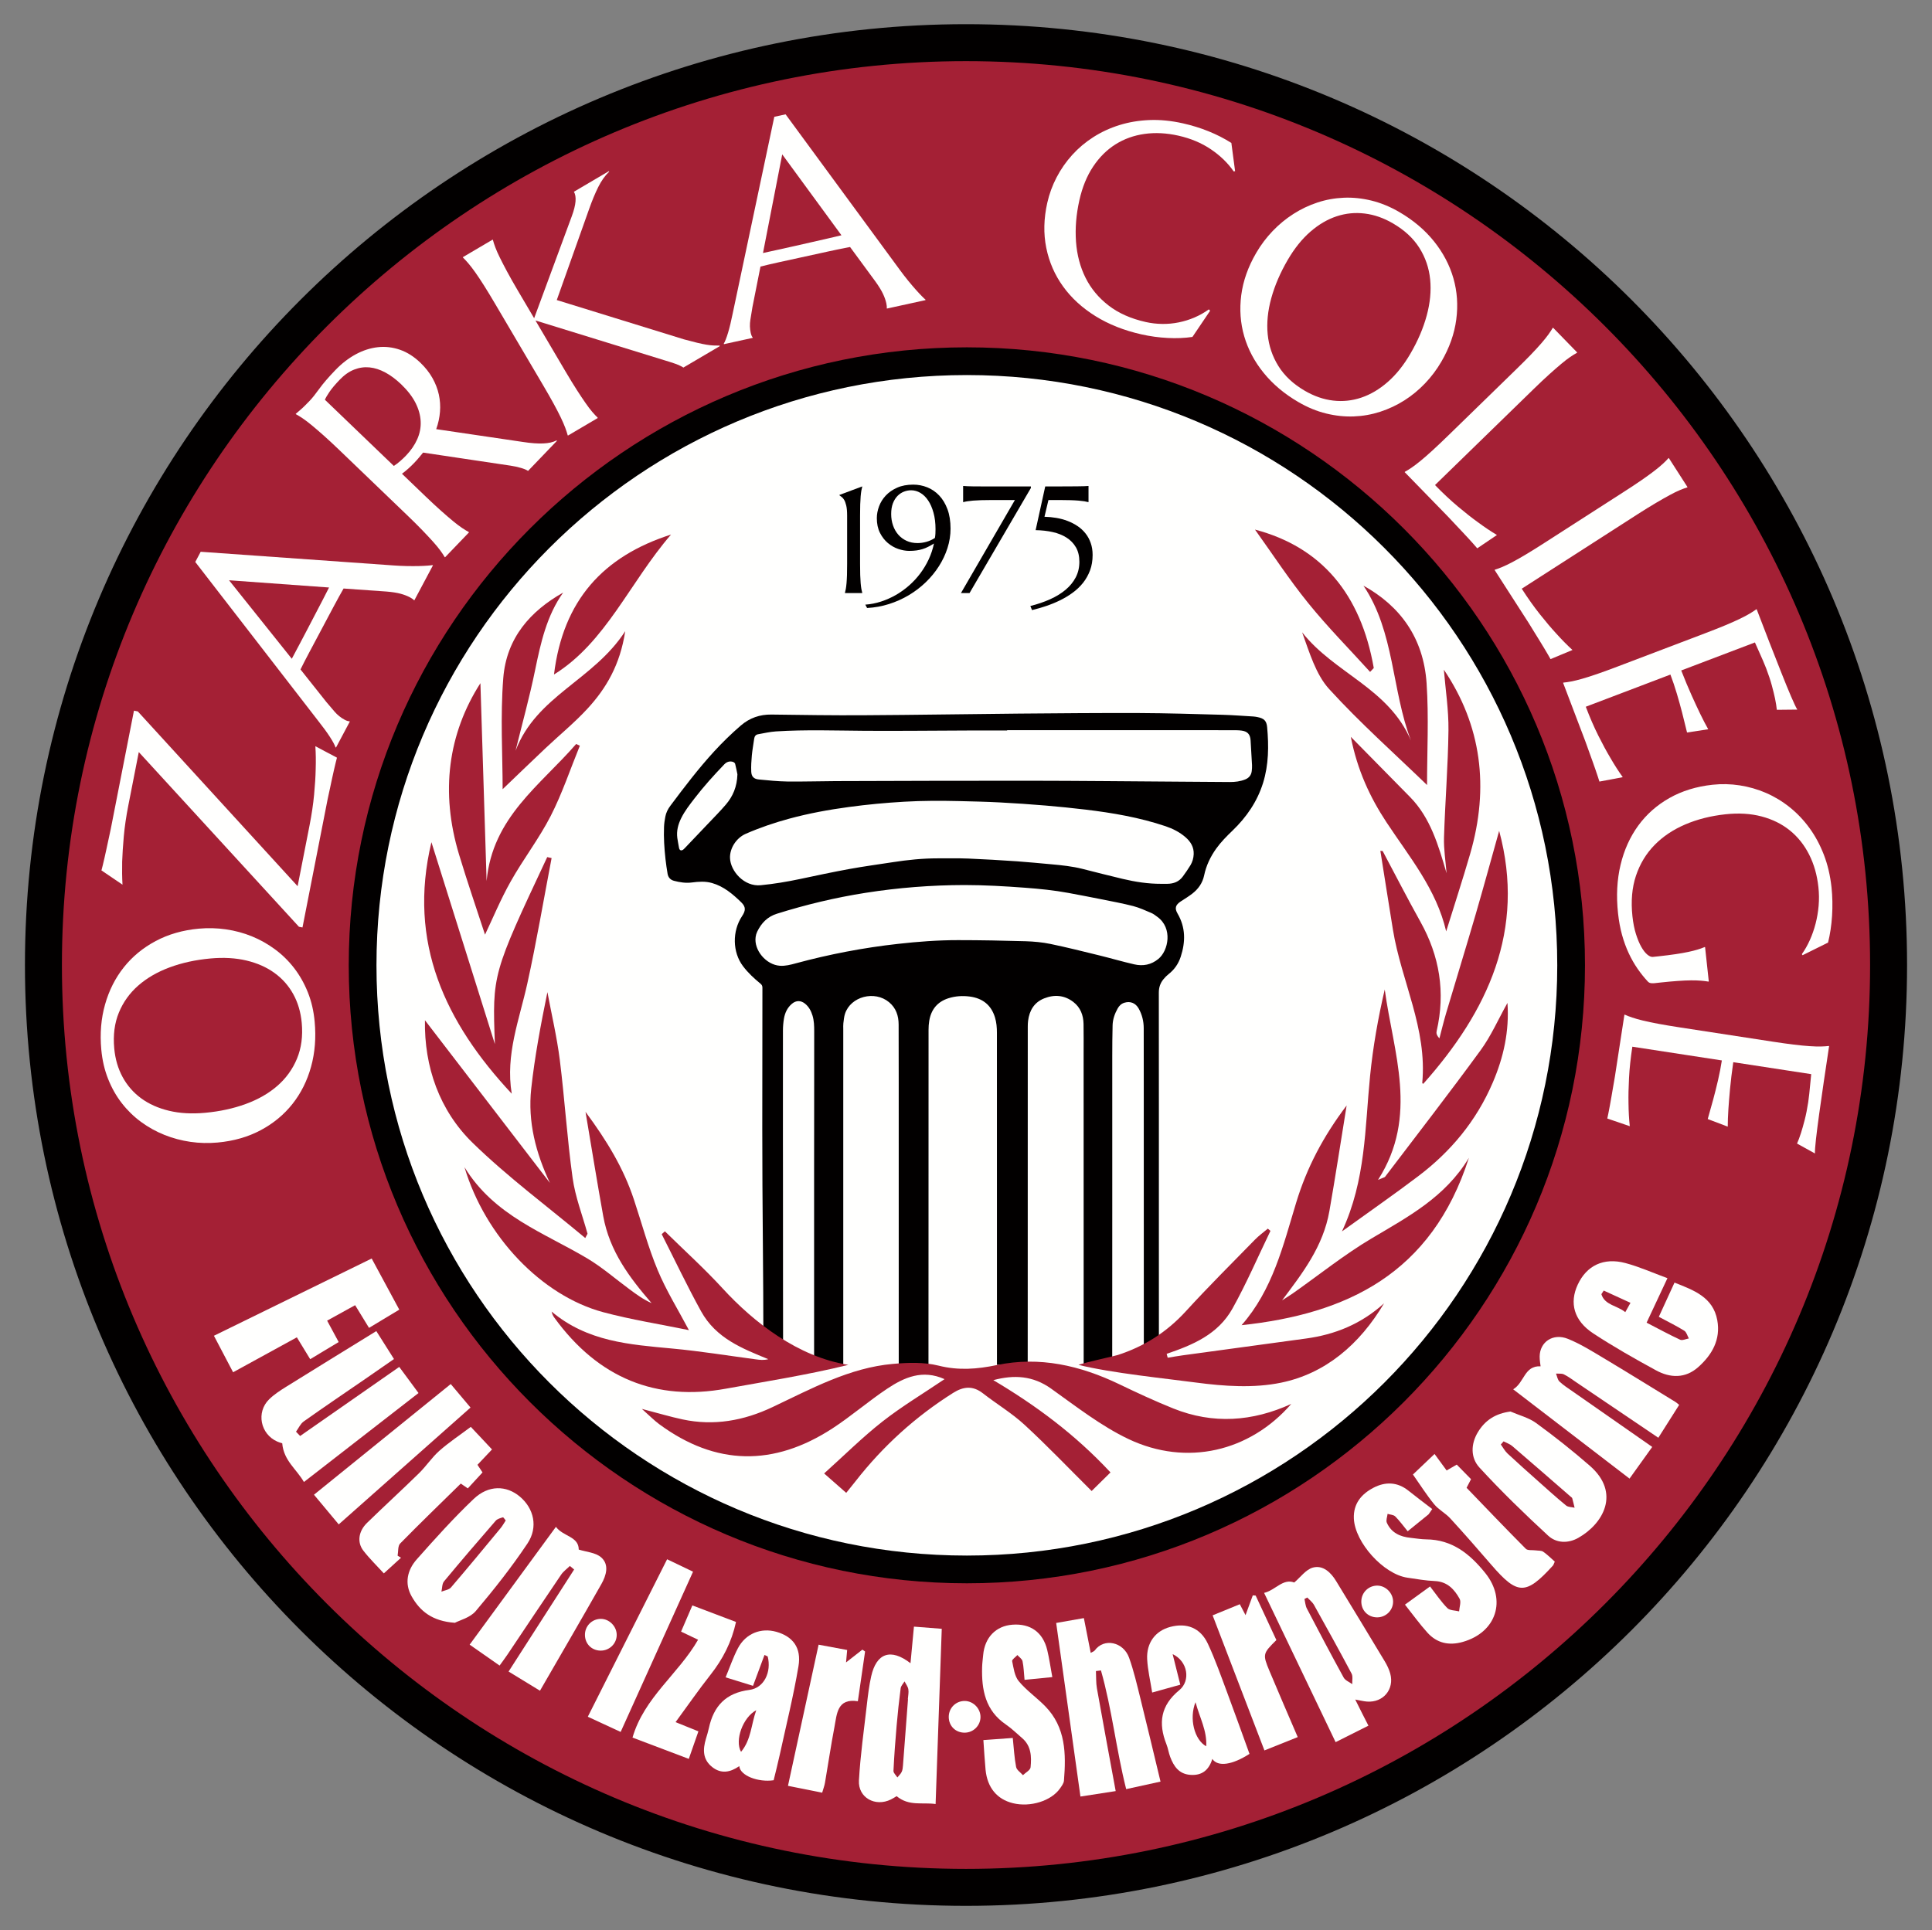 <?xml version="1.0" encoding="UTF-8"?>
<!DOCTYPE svg PUBLIC "-//W3C//DTD SVG 1.1//EN" "http://www.w3.org/Graphics/SVG/1.1/DTD/svg11.dtd">
<svg version="1.1" xmlns="http://www.w3.org/2000/svg" xmlns:xlink="http://www.w3.org/1999/xlink" x="0" y="0" width="209.031" height="208.868" viewBox="0, 0, 209.031, 208.868">
  <rect x="0" y="0" width="209.031" height="208.868" fill="#808080" stroke="none"/>
  <g id="Layer_1">
    <g>
      <path d="M104.516,204.251 C49.477,204.251 4.699,159.473 4.699,104.434 C4.699,49.395 49.477,4.617 104.516,4.617 C159.555,4.617 204.333,49.395 204.333,104.434 C204.333,159.473 159.555,204.251 104.516,204.251" fill="#A42035"/>
      <path d="M104.516,2.617 C48.284,2.617 2.699,48.202 2.699,104.433 C2.699,160.666 48.284,206.251 104.516,206.251 C160.748,206.251 206.333,160.666 206.333,104.433 C206.333,48.202 160.748,2.617 104.516,2.617 M104.516,6.617 C158.453,6.617 202.333,50.497 202.333,104.433 C202.333,158.37 158.453,202.251 104.516,202.251 C50.579,202.251 6.699,158.37 6.699,104.433 C6.699,50.497 50.579,6.617 104.516,6.617" fill="#020000"/>
      <path d="M32.646,110.694 C32.541,109.543 32.236,108.508 31.733,107.592 C31.229,106.676 30.552,105.91 29.7,105.293 C28.848,104.675 27.837,104.227 26.667,103.948 C25.495,103.669 24.188,103.595 22.747,103.727 C21.149,103.875 19.685,104.195 18.355,104.689 C17.025,105.182 15.893,105.839 14.958,106.657 C14.024,107.475 13.325,108.452 12.859,109.588 C12.393,110.723 12.227,112.012 12.36,113.455 C12.465,114.606 12.767,115.64 13.264,116.556 C13.762,117.473 14.432,118.241 15.273,118.859 C16.115,119.477 17.118,119.926 18.285,120.206 C19.45,120.486 20.754,120.559 22.196,120.426 C23.783,120.281 25.247,119.963 26.587,119.473 C27.928,118.984 29.069,118.33 30.008,117.511 C30.948,116.692 31.656,115.712 32.131,114.57 C32.606,113.427 32.778,112.135 32.646,110.694 M10.959,113.584 C10.799,111.851 10.935,110.225 11.366,108.705 C11.795,107.185 12.473,105.844 13.396,104.682 C14.319,103.52 15.469,102.572 16.845,101.839 C18.222,101.105 19.776,100.659 21.508,100.499 C22.494,100.409 23.473,100.434 24.449,100.574 C25.424,100.715 26.358,100.966 27.25,101.329 C28.139,101.692 28.976,102.161 29.755,102.738 C30.536,103.315 31.226,103.991 31.825,104.767 C32.424,105.544 32.918,106.417 33.306,107.385 C33.694,108.354 33.94,109.414 34.045,110.565 C34.205,112.298 34.076,113.923 33.655,115.442 C33.236,116.961 32.565,118.301 31.647,119.463 C30.729,120.625 29.584,121.572 28.213,122.305 C26.842,123.038 25.286,123.484 23.543,123.644 C22.557,123.735 21.577,123.711 20.602,123.57 C19.626,123.429 18.688,123.178 17.788,122.817 C16.885,122.456 16.045,121.989 15.265,121.417 C14.485,120.845 13.793,120.172 13.188,119.396 C12.583,118.62 12.086,117.745 11.7,116.771 C11.311,115.798 11.065,114.735 10.959,113.584" fill="#FFFFFE"/>
      <path d="M32.201,95.904 L33.488,89.342 C33.722,88.145 33.888,87.029 33.985,85.992 C34.083,84.955 34.139,84.045 34.155,83.262 C34.184,82.355 34.173,81.52 34.12,80.756 L36.457,81.994 C36.423,82.115 36.376,82.297 36.318,82.54 C36.26,82.783 36.196,83.055 36.127,83.354 C36.057,83.654 35.987,83.969 35.917,84.3 C35.847,84.632 35.78,84.945 35.718,85.24 C35.653,85.536 35.597,85.798 35.547,86.027 C35.497,86.256 35.462,86.422 35.441,86.524 L32.727,100.37 L32.344,100.295 L15.016,81.389 L13.886,87.154 C13.649,88.36 13.485,89.483 13.393,90.52 C13.302,91.559 13.243,92.468 13.217,93.248 C13.198,94.158 13.21,94.988 13.254,95.739 L10.977,94.195 C11.012,94.074 11.058,93.889 11.118,93.641 C11.177,93.393 11.241,93.118 11.311,92.819 C11.38,92.52 11.45,92.207 11.518,91.881 C11.588,91.554 11.654,91.244 11.718,90.948 C11.78,90.653 11.837,90.39 11.888,90.161 C11.938,89.932 11.972,89.767 11.993,89.665 L14.494,76.907 L14.908,76.989 z" fill="#FFFFFE"/>
      <path d="M32.363,69.802 C32.647,69.269 32.936,68.72 33.229,68.157 C33.523,67.594 33.811,67.042 34.092,66.501 C34.374,65.961 34.645,65.441 34.905,64.942 C35.164,64.443 35.397,63.989 35.602,63.579 L24.781,62.796 L31.571,71.292 z M44.829,64.966 L44.774,64.936 C44.738,64.893 44.676,64.843 44.59,64.785 C44.503,64.727 44.423,64.678 44.348,64.639 C44.063,64.488 43.727,64.359 43.341,64.254 C42.955,64.148 42.446,64.069 41.813,64.016 L37.173,63.689 C36.881,64.194 36.507,64.874 36.051,65.729 C35.596,66.585 35.105,67.509 34.577,68.502 C34.19,69.229 33.817,69.93 33.458,70.606 C33.098,71.281 32.783,71.896 32.512,72.448 L35.311,75.972 C35.577,76.291 35.872,76.636 36.193,77.008 C36.514,77.38 36.882,77.675 37.296,77.895 C37.416,77.959 37.519,78.003 37.607,78.026 C37.696,78.049 37.759,78.059 37.796,78.055 L37.85,78.084 L36.353,80.898 L36.298,80.869 C36.212,80.611 36.011,80.239 35.698,79.753 C35.384,79.267 34.969,78.699 34.454,78.047 L21.127,60.816 L21.714,59.712 L42.555,61.19 C43.044,61.225 43.524,61.248 43.997,61.258 C44.469,61.267 44.897,61.267 45.28,61.259 C45.662,61.249 45.989,61.235 46.259,61.213 C46.53,61.192 46.706,61.174 46.785,61.156 L46.841,61.186 z" fill="#FFFFFE"/>
      <path d="M42.612,50.425 C42.852,50.265 43.082,50.09 43.303,49.897 C43.524,49.705 43.727,49.511 43.915,49.316 C44.457,48.752 44.866,48.157 45.145,47.529 C45.423,46.901 45.547,46.257 45.514,45.598 C45.483,44.94 45.297,44.273 44.956,43.598 C44.614,42.924 44.097,42.255 43.407,41.591 C42.842,41.05 42.27,40.623 41.69,40.31 C41.109,39.998 40.538,39.814 39.977,39.759 C39.416,39.704 38.863,39.783 38.319,39.997 C37.774,40.21 37.257,40.572 36.766,41.083 C36.268,41.602 35.897,42.04 35.654,42.399 C35.411,42.757 35.243,43.044 35.152,43.259 z M46.026,53.705 C46.665,54.318 47.231,54.844 47.726,55.284 C48.221,55.723 48.655,56.096 49.025,56.402 C49.396,56.707 49.717,56.951 49.991,57.133 C50.262,57.316 50.5,57.46 50.701,57.567 L50.746,57.61 L48.148,60.315 L48.103,60.271 C47.989,60.075 47.835,59.844 47.641,59.579 C47.448,59.314 47.192,59.002 46.872,58.644 C46.551,58.286 46.163,57.87 45.708,57.397 C45.253,56.923 44.702,56.376 44.055,55.756 L36.72,48.709 C36.082,48.096 35.514,47.57 35.02,47.13 C34.524,46.691 34.091,46.318 33.721,46.012 C33.35,45.707 33.026,45.461 32.751,45.275 C32.473,45.089 32.235,44.943 32.034,44.836 L31.989,44.793 L32.489,44.363 C32.641,44.235 32.803,44.084 32.977,43.911 C33.15,43.738 33.327,43.558 33.508,43.37 C33.789,43.077 34.133,42.647 34.542,42.078 C34.951,41.51 35.526,40.839 36.27,40.066 C36.963,39.344 37.701,38.772 38.484,38.347 C39.268,37.922 40.063,37.665 40.872,37.575 C41.68,37.485 42.478,37.576 43.264,37.847 C44.051,38.119 44.79,38.587 45.481,39.25 C46.022,39.77 46.457,40.321 46.785,40.904 C47.114,41.487 47.344,42.084 47.479,42.696 C47.612,43.309 47.655,43.931 47.604,44.562 C47.554,45.193 47.419,45.82 47.195,46.443 L56.55,47.824 C57.015,47.896 57.43,47.945 57.796,47.97 C58.161,47.996 58.491,48.002 58.786,47.989 C59.079,47.976 59.342,47.943 59.573,47.89 C59.804,47.838 60.018,47.762 60.216,47.662 L60.26,47.705 L57.132,50.962 C56.967,50.847 56.708,50.738 56.352,50.635 C55.997,50.531 55.623,50.451 55.231,50.392 L45.776,48.98 C45.626,49.168 45.472,49.353 45.317,49.536 C45.163,49.72 44.999,49.902 44.826,50.082 C44.624,50.293 44.413,50.498 44.192,50.697 C43.971,50.897 43.737,51.088 43.491,51.269 z" fill="#FFFFFE"/>
      <path d="M61.415,47.085 C61.357,46.865 61.271,46.601 61.157,46.293 C61.042,45.987 60.882,45.616 60.674,45.182 C60.466,44.748 60.204,44.241 59.886,43.66 C59.568,43.08 59.185,42.408 58.735,41.645 L53.571,32.881 C53.122,32.118 52.721,31.458 52.367,30.898 C52.013,30.338 51.696,29.861 51.414,29.464 C51.132,29.068 50.885,28.746 50.671,28.497 C50.458,28.248 50.269,28.044 50.104,27.888 L50.072,27.834 L53.304,25.93 L53.335,25.984 C53.392,26.205 53.478,26.468 53.593,26.775 C53.707,27.083 53.872,27.454 54.087,27.89 C54.301,28.326 54.564,28.835 54.878,29.418 C55.191,30.002 55.573,30.675 56.022,31.438 L57.791,34.439 L61.87,23.386 C62.326,22.15 62.401,21.272 62.095,20.751 L65.877,18.523 L65.909,18.576 C65.453,19.014 65.059,19.57 64.725,20.244 C64.39,20.919 64.069,21.691 63.76,22.563 L60.239,32.471 L74.009,36.727 C74.571,36.879 75.045,37.002 75.432,37.095 C75.819,37.187 76.153,37.256 76.434,37.302 C76.715,37.348 76.964,37.377 77.183,37.387 C77.399,37.398 77.623,37.402 77.852,37.4 L77.884,37.455 L73.938,39.778 C73.855,39.719 73.734,39.651 73.575,39.576 C73.415,39.501 73.24,39.428 73.049,39.36 C72.856,39.292 72.653,39.224 72.439,39.157 C72.225,39.09 72.022,39.028 71.831,38.971 L57.934,34.682 L61.186,40.202 C61.635,40.964 62.038,41.624 62.397,42.181 C62.755,42.738 63.071,43.213 63.347,43.607 C63.62,44.002 63.864,44.324 64.078,44.573 C64.291,44.822 64.48,45.024 64.645,45.181 L64.677,45.235 L61.446,47.139 z" fill="#FFFFFE"/>
      <path d="M84.199,27.021 C84.789,26.892 85.394,26.757 86.014,26.617 C86.634,26.476 87.241,26.338 87.835,26.203 C88.428,26.068 89.001,25.938 89.549,25.812 C90.096,25.687 90.595,25.57 91.04,25.462 L84.632,16.707 L82.551,27.381 z M95.956,33.393 L95.942,33.332 C95.951,33.276 95.95,33.197 95.938,33.093 C95.926,32.989 95.911,32.896 95.893,32.814 C95.824,32.499 95.704,32.16 95.534,31.797 C95.364,31.435 95.095,30.995 94.726,30.479 L91.972,26.73 C91.397,26.834 90.637,26.99 89.691,27.196 C88.745,27.403 87.721,27.627 86.623,27.867 C85.819,28.042 85.043,28.212 84.296,28.375 C83.548,28.539 82.875,28.697 82.279,28.848 L81.404,33.262 C81.334,33.672 81.261,34.12 81.186,34.605 C81.11,35.091 81.124,35.562 81.223,36.02 C81.253,36.152 81.286,36.26 81.325,36.342 C81.365,36.424 81.397,36.478 81.425,36.504 L81.438,36.565 L78.325,37.246 L78.311,37.185 C78.452,36.951 78.606,36.558 78.772,36.004 C78.94,35.45 79.104,34.767 79.268,33.953 L83.775,12.64 L84.997,12.373 L97.361,29.215 C97.65,29.61 97.944,29.991 98.243,30.358 C98.542,30.724 98.818,31.05 99.073,31.336 C99.327,31.622 99.55,31.861 99.741,32.054 C99.932,32.247 100.059,32.368 100.124,32.417 L100.137,32.479 z" fill="#FFFFFE"/>
      <path d="M133.63,18.522 L133.48,18.552 C132.851,17.643 132.028,16.844 131.013,16.158 C129.999,15.471 128.825,14.979 127.493,14.68 C126.212,14.393 124.993,14.33 123.837,14.492 C122.679,14.654 121.632,15.03 120.692,15.621 C119.755,16.211 118.948,17.012 118.273,18.024 C117.597,19.037 117.101,20.249 116.784,21.662 C116.435,23.217 116.314,24.713 116.417,26.151 C116.523,27.589 116.866,28.892 117.448,30.057 C118.028,31.223 118.859,32.223 119.937,33.058 C121.015,33.892 122.357,34.489 123.964,34.849 C124.542,34.979 125.136,35.048 125.743,35.056 C126.349,35.064 126.946,35.008 127.532,34.889 C128.12,34.77 128.689,34.593 129.237,34.358 C129.786,34.124 130.304,33.832 130.788,33.481 L130.931,33.626 L129.015,36.462 C128.185,36.586 127.294,36.624 126.339,36.575 C125.384,36.526 124.439,36.397 123.503,36.187 C121.622,35.766 119.964,35.107 118.525,34.214 C117.087,33.32 115.917,32.25 115.019,31.001 C114.118,29.754 113.513,28.361 113.2,26.823 C112.89,25.285 112.925,23.663 113.308,21.955 C113.525,20.989 113.862,20.067 114.321,19.188 C114.778,18.309 115.343,17.501 116.009,16.764 C116.677,16.028 117.439,15.385 118.3,14.835 C119.159,14.287 120.097,13.854 121.112,13.537 C122.128,13.22 123.21,13.039 124.357,12.992 C125.505,12.945 126.708,13.063 127.97,13.345 C129.931,13.785 131.683,14.493 133.226,15.469 z" fill="#FFFFFE"/>
      <path d="M141.175,42.291 C142.175,42.874 143.193,43.226 144.232,43.349 C145.269,43.472 146.286,43.366 147.282,43.031 C148.28,42.696 149.234,42.133 150.14,41.341 C151.048,40.55 151.866,39.529 152.595,38.278 C153.404,36.893 153.993,35.515 154.363,34.145 C154.734,32.776 154.857,31.473 154.734,30.237 C154.611,29.002 154.222,27.865 153.568,26.826 C152.913,25.787 151.96,24.903 150.708,24.174 C149.71,23.591 148.693,23.236 147.657,23.109 C146.622,22.982 145.609,23.081 144.618,23.407 C143.626,23.733 142.677,24.29 141.773,25.076 C140.866,25.863 140.05,26.882 139.321,28.133 C138.519,29.509 137.927,30.886 137.546,32.262 C137.165,33.638 137.036,34.946 137.157,36.186 C137.279,37.426 137.665,38.571 138.32,39.622 C138.974,40.672 139.925,41.562 141.175,42.291 M151.417,22.959 C152.919,23.835 154.165,24.89 155.154,26.123 C156.14,27.355 156.839,28.686 157.249,30.112 C157.659,31.539 157.763,33.025 157.56,34.572 C157.359,36.118 156.82,37.642 155.943,39.145 C155.445,40 154.855,40.784 154.175,41.496 C153.493,42.208 152.747,42.822 151.935,43.337 C151.12,43.852 150.253,44.259 149.331,44.56 C148.407,44.859 147.456,45.028 146.476,45.065 C145.495,45.103 144.499,44.998 143.486,44.75 C142.472,44.503 141.466,44.088 140.468,43.506 C138.964,42.63 137.718,41.58 136.724,40.356 C135.732,39.132 135.029,37.809 134.616,36.387 C134.204,34.964 134.097,33.482 134.296,31.94 C134.497,30.399 135.036,28.872 135.919,27.36 C136.417,26.506 137.007,25.722 137.687,25.01 C138.368,24.297 139.116,23.679 139.935,23.155 C140.753,22.631 141.62,22.218 142.54,21.915 C143.458,21.612 144.407,21.44 145.392,21.398 C146.374,21.356 147.374,21.46 148.392,21.71 C149.409,21.96 150.419,22.376 151.417,22.959" fill="#FFFFFE"/>
      <path d="M155.259,52.493 C156.116,53.375 156.941,54.147 157.736,54.814 C158.529,55.48 159.243,56.042 159.878,56.5 C160.609,57.04 161.302,57.507 161.96,57.898 L159.829,59.339 C159.749,59.243 159.626,59.1 159.46,58.914 C159.292,58.727 159.107,58.521 158.9,58.293 C158.693,58.066 158.472,57.829 158.239,57.583 C158.007,57.336 157.788,57.104 157.581,56.883 C157.374,56.663 157.191,56.468 157.03,56.296 C156.87,56.125 156.755,56.001 156.683,55.927 L151.974,51.09 L152.019,51.046 C152.218,50.939 152.454,50.793 152.726,50.608 C152.997,50.424 153.32,50.181 153.691,49.875 C154.064,49.571 154.493,49.196 154.982,48.75 C155.472,48.303 156.032,47.771 156.667,47.153 L163.954,40.057 C164.589,39.44 165.136,38.893 165.597,38.417 C166.056,37.94 166.445,37.518 166.763,37.15 C167.079,36.783 167.335,36.466 167.527,36.199 C167.718,35.933 167.87,35.701 167.984,35.504 L168.029,35.46 L170.644,38.147 L170.599,38.191 C170.398,38.299 170.163,38.445 169.892,38.629 C169.62,38.813 169.298,39.061 168.925,39.373 C168.554,39.684 168.12,40.062 167.628,40.504 C167.136,40.947 166.573,41.477 165.939,42.095 z" fill="#FFFFFE"/>
      <path d="M164.644,63.709 C165.308,64.743 165.964,65.666 166.609,66.477 C167.253,67.288 167.841,67.981 168.373,68.557 C168.98,69.231 169.566,69.826 170.132,70.341 L167.759,71.329 C167.701,71.218 167.607,71.055 167.48,70.839 C167.355,70.623 167.212,70.382 167.054,70.119 C166.898,69.855 166.73,69.578 166.55,69.291 C166.373,69.003 166.203,68.731 166.044,68.474 C165.886,68.217 165.746,67.989 165.623,67.789 C165.499,67.589 165.412,67.445 165.355,67.357 L161.705,61.679 L161.757,61.645 C161.976,61.58 162.236,61.483 162.539,61.357 C162.841,61.23 163.205,61.055 163.63,60.832 C164.056,60.607 164.552,60.325 165.121,59.985 C165.689,59.645 166.345,59.236 167.089,58.757 L175.646,53.257 C176.392,52.779 177.037,52.352 177.582,51.977 C178.126,51.601 178.591,51.265 178.976,50.968 C179.361,50.671 179.673,50.412 179.915,50.189 C180.156,49.966 180.351,49.769 180.501,49.598 L180.554,49.564 L182.581,52.719 L182.529,52.753 C182.312,52.819 182.05,52.915 181.748,53.041 C181.445,53.167 181.081,53.346 180.654,53.578 C180.226,53.809 179.728,54.092 179.158,54.428 C178.585,54.764 177.929,55.171 177.183,55.649 z" fill="#FFFFFE"/>
      <path d="M191.454,69.551 C191.921,70.75 192.352,71.848 192.749,72.845 C193.143,73.843 193.491,74.691 193.792,75.391 C194.091,76.091 194.313,76.558 194.458,76.792 L192.243,76.815 C192.208,76.461 192.143,76.056 192.05,75.602 C191.968,75.209 191.852,74.738 191.704,74.187 C191.556,73.636 191.35,73.015 191.087,72.323 C190.999,72.09 190.884,71.813 190.745,71.492 C190.606,71.171 190.47,70.864 190.337,70.57 C190.184,70.226 190.028,69.878 189.872,69.526 L181.899,72.557 C182.29,73.556 182.663,74.451 183.018,75.24 C183.374,76.03 183.684,76.698 183.948,77.244 C184.259,77.884 184.548,78.443 184.819,78.919 L182.528,79.272 C182.36,78.567 182.183,77.848 181.995,77.118 C181.833,76.488 181.643,75.808 181.427,75.077 C181.21,74.345 180.977,73.654 180.729,73.002 L171.573,76.483 C172.009,77.632 172.46,78.67 172.923,79.597 C173.388,80.524 173.819,81.323 174.22,81.996 C174.675,82.781 175.126,83.485 175.573,84.106 L173.048,84.582 C173.013,84.461 172.956,84.282 172.876,84.045 C172.798,83.807 172.708,83.543 172.608,83.252 C172.509,82.961 172.401,82.656 172.286,82.338 C172.171,82.02 172.061,81.718 171.96,81.435 C171.856,81.15 171.767,80.898 171.688,80.677 C171.61,80.456 171.552,80.297 171.515,80.199 L169.116,73.89 L169.175,73.868 C169.401,73.848 169.675,73.808 169.997,73.747 C170.319,73.686 170.712,73.59 171.175,73.458 C171.638,73.327 172.181,73.154 172.808,72.938 C173.433,72.722 174.159,72.457 174.987,72.142 L184.495,68.528 C185.323,68.213 186.042,67.928 186.653,67.674 C187.265,67.419 187.788,67.186 188.225,66.975 C188.665,66.764 189.024,66.574 189.306,66.406 C189.587,66.238 189.819,66.086 190.001,65.949 L190.059,65.927 C190.522,67.144 190.987,68.352 191.454,69.551" fill="#FFFFFE"/>
      <path d="M179.009,106.399 C178.894,106.411 178.775,106.411 178.646,106.399 C178.519,106.385 178.409,106.337 178.316,106.253 C177.913,105.825 177.536,105.356 177.181,104.844 C176.827,104.333 176.507,103.772 176.222,103.165 C175.935,102.555 175.695,101.893 175.495,101.176 C175.298,100.459 175.154,99.681 175.062,98.842 C174.859,96.957 174.948,95.208 175.335,93.594 C175.72,91.981 176.361,90.563 177.255,89.339 C178.148,88.116 179.275,87.122 180.632,86.357 C181.989,85.591 183.538,85.114 185.279,84.926 C186.263,84.819 187.245,84.841 188.226,84.992 C189.204,85.142 190.152,85.415 191.064,85.808 C191.976,86.202 192.831,86.717 193.628,87.354 C194.425,87.99 195.138,88.738 195.765,89.597 C196.392,90.457 196.913,91.422 197.327,92.493 C197.743,93.564 198.019,94.741 198.159,96.025 C198.212,96.523 198.243,97.032 198.253,97.555 C198.263,98.078 198.251,98.598 198.218,99.115 C198.185,99.632 198.132,100.132 198.058,100.617 C197.986,101.102 197.894,101.565 197.784,102.006 L195.025,103.374 L194.95,103.256 C195.269,102.813 195.554,102.311 195.808,101.749 C196.062,101.188 196.269,100.594 196.433,99.968 C196.595,99.343 196.706,98.694 196.765,98.023 C196.821,97.351 196.816,96.679 196.741,96.006 C196.601,94.701 196.267,93.527 195.739,92.484 C195.212,91.441 194.519,90.57 193.657,89.873 C192.796,89.175 191.777,88.67 190.601,88.357 C189.425,88.045 188.116,87.966 186.679,88.122 C185.093,88.294 183.646,88.66 182.333,89.221 C181.023,89.782 179.913,90.526 179.007,91.452 C178.103,92.378 177.433,93.485 177.001,94.773 C176.571,96.062 176.445,97.524 176.62,99.16 C176.698,99.885 176.825,100.526 177.001,101.084 C177.177,101.641 177.372,102.106 177.585,102.481 C177.8,102.856 178.019,103.133 178.241,103.315 C178.466,103.495 178.659,103.575 178.825,103.557 L179.433,103.493 C180.157,103.413 180.782,103.335 181.308,103.256 C181.833,103.178 182.288,103.098 182.673,103.014 C183.056,102.932 183.386,102.848 183.659,102.766 C183.933,102.684 184.185,102.594 184.415,102.497 L184.478,102.489 L184.882,106.217 L184.82,106.225 C184.595,106.186 184.333,106.153 184.032,106.129 C183.73,106.104 183.376,106.092 182.968,106.094 C182.56,106.098 182.081,106.118 181.536,106.157 C180.989,106.194 180.359,106.253 179.646,106.329 z" fill="#FFFFFE"/>
      <path d="M197.325,117.047 C197.139,118.319 196.973,119.487 196.825,120.551 C196.679,121.613 196.563,122.524 196.477,123.279 C196.393,124.036 196.356,124.552 196.366,124.827 L194.429,123.755 C194.573,123.43 194.718,123.046 194.858,122.604 C194.981,122.222 195.112,121.755 195.255,121.203 C195.399,120.651 195.526,120.009 195.638,119.277 C195.677,119.03 195.714,118.734 195.751,118.386 C195.79,118.038 195.821,117.704 195.85,117.382 C195.888,117.008 195.925,116.629 195.962,116.244 L187.53,114.949 C187.376,116.012 187.261,116.974 187.18,117.836 C187.1,118.698 187.042,119.433 187.001,120.038 C186.956,120.747 186.932,121.376 186.932,121.924 L184.766,121.102 C184.968,120.405 185.167,119.693 185.364,118.964 C185.534,118.337 185.704,117.651 185.878,116.909 C186.05,116.166 186.188,115.449 186.294,114.76 L176.61,113.273 C176.425,114.487 176.304,115.612 176.251,116.648 C176.196,117.683 176.179,118.592 176.194,119.374 C176.204,120.281 176.249,121.115 176.333,121.877 L173.899,121.045 C173.929,120.923 173.968,120.739 174.016,120.493 C174.063,120.248 174.116,119.974 174.173,119.672 C174.231,119.37 174.288,119.052 174.343,118.718 C174.401,118.384 174.454,118.068 174.505,117.771 C174.555,117.473 174.602,117.209 174.643,116.978 C174.682,116.747 174.712,116.58 174.727,116.477 L175.753,109.805 L175.813,109.815 C176.02,109.909 176.278,110.01 176.589,110.115 C176.899,110.221 177.288,110.331 177.757,110.445 C178.223,110.559 178.782,110.676 179.432,110.797 C180.083,110.918 180.846,111.046 181.721,111.181 L191.776,112.725 C192.651,112.86 193.417,112.966 194.073,113.046 C194.731,113.126 195.302,113.182 195.788,113.214 C196.272,113.246 196.679,113.259 197.007,113.251 C197.335,113.243 197.61,113.226 197.837,113.197 L197.899,113.206 C197.7,114.493 197.509,115.774 197.325,117.047" fill="#FFFFFE"/>
      <path d="M104.609,169.843 C68.56,169.843 39.232,140.515 39.232,104.466 C39.232,68.417 68.56,39.088 104.609,39.088 C140.658,39.088 169.986,68.417 169.986,104.466 C169.986,140.515 140.658,169.843 104.609,169.843" fill="#FFFFFE"/>
      <path d="M104.609,37.588 C67.733,37.588 37.732,67.589 37.732,104.466 C37.732,141.342 67.733,171.343 104.609,171.343 C141.485,171.343 171.486,141.342 171.486,104.466 C171.486,67.589 141.485,37.588 104.609,37.588 M104.609,40.588 C139.888,40.588 168.486,69.187 168.486,104.466 C168.486,139.743 139.888,168.343 104.609,168.343 C69.332,168.343 40.732,139.743 40.732,104.466 C40.732,69.187 69.332,40.588 104.609,40.588" fill="#020000"/>
      <path d="M91.42,64.147 C91.453,64.035 91.483,63.895 91.513,63.729 C91.543,63.563 91.568,63.356 91.59,63.11 C91.612,62.863 91.626,62.569 91.639,62.228 C91.649,61.887 91.654,61.489 91.654,61.033 L91.654,55.794 C91.654,55.338 91.622,54.976 91.558,54.708 C91.493,54.439 91.417,54.233 91.328,54.088 C91.239,53.943 91.149,53.838 91.054,53.774 C90.961,53.709 90.882,53.651 90.816,53.597 L90.816,53.565 L93.288,52.64 L93.288,52.671 C93.256,52.784 93.225,52.924 93.195,53.09 C93.167,53.256 93.14,53.464 93.118,53.713 C93.098,53.963 93.082,54.258 93.07,54.599 C93.06,54.94 93.055,55.338 93.055,55.794 L93.055,61.033 C93.055,61.489 93.06,61.887 93.07,62.228 C93.082,62.569 93.098,62.863 93.118,63.11 C93.14,63.356 93.167,63.563 93.195,63.729 C93.225,63.895 93.256,64.035 93.288,64.147 L93.288,64.18 L91.42,64.18 z" fill="#020000"/>
      <path d="M99.271,58.772 C99.585,58.772 99.91,58.726 100.236,58.635 C100.563,58.544 100.869,58.405 101.153,58.216 C101.179,58.066 101.198,57.914 101.206,57.757 C101.214,57.602 101.218,57.441 101.218,57.275 C101.218,56.604 101.146,56.007 100.999,55.485 C100.855,54.961 100.663,54.52 100.42,54.161 C100.18,53.8 99.899,53.527 99.58,53.339 C99.26,53.152 98.926,53.058 98.577,53.058 C98.311,53.058 98.045,53.109 97.789,53.21 C97.533,53.313 97.301,53.468 97.097,53.677 C96.895,53.887 96.729,54.153 96.605,54.474 C96.483,54.796 96.42,55.179 96.42,55.626 C96.42,56.07 96.489,56.485 96.622,56.868 C96.756,57.251 96.947,57.585 97.193,57.866 C97.439,58.148 97.741,58.37 98.09,58.53 C98.442,58.691 98.835,58.772 99.271,58.772 M93.62,65.435 C94.2,65.392 94.767,65.281 95.322,65.101 C95.877,64.92 96.41,64.685 96.92,64.393 C97.429,64.1 97.909,63.756 98.356,63.363 C98.805,62.968 99.208,62.535 99.564,62.059 C99.92,61.585 100.227,61.075 100.481,60.531 C100.735,59.986 100.924,59.416 101.049,58.82 C100.823,58.959 100.612,59.079 100.416,59.178 C100.221,59.278 100.021,59.359 99.814,59.423 C99.606,59.488 99.387,59.536 99.153,59.569 C98.918,59.601 98.655,59.617 98.361,59.617 C97.991,59.617 97.599,59.546 97.19,59.408 C96.78,59.268 96.401,59.053 96.059,58.763 C95.715,58.474 95.431,58.106 95.206,57.662 C94.98,57.216 94.868,56.684 94.868,56.068 C94.868,55.65 94.95,55.224 95.109,54.793 C95.271,54.361 95.512,53.971 95.838,53.625 C96.162,53.28 96.571,52.997 97.065,52.776 C97.558,52.556 98.14,52.446 98.812,52.446 C99.331,52.446 99.834,52.543 100.321,52.736 C100.805,52.929 101.236,53.223 101.611,53.617 C101.987,54.012 102.285,54.506 102.508,55.102 C102.731,55.698 102.843,56.401 102.843,57.21 C102.843,57.918 102.734,58.618 102.513,59.307 C102.292,59.997 101.984,60.652 101.586,61.274 C101.19,61.897 100.716,62.475 100.163,63.009 C99.61,63.543 98.999,64.009 98.329,64.409 C97.659,64.808 96.941,65.129 96.179,65.371 C95.416,65.612 94.628,65.754 93.814,65.797 z" fill="#020000"/>
      <path d="M107.352,54.112 C106.896,54.112 106.498,54.118 106.157,54.129 C105.817,54.139 105.521,54.155 105.277,54.176 C105.029,54.198 104.823,54.222 104.656,54.249 C104.491,54.276 104.35,54.305 104.239,54.338 L104.205,54.338 L104.205,52.591 L104.239,52.591 C104.35,52.602 104.491,52.611 104.656,52.619 C104.823,52.628 105.029,52.633 105.277,52.635 C105.521,52.638 105.817,52.64 106.157,52.64 L107.352,52.64 L111.536,52.64 L111.536,52.808 L104.898,64.18 L103.971,64.18 L109.807,54.112 z" fill="#020000"/>
      <path d="M111.479,65.581 C112.251,65.388 112.962,65.145 113.606,64.856 C114.254,64.566 114.812,64.224 115.285,63.83 C115.757,63.435 116.124,62.986 116.388,62.482 C116.65,61.978 116.782,61.417 116.782,60.8 C116.782,60.188 116.659,59.668 116.413,59.238 C116.165,58.81 115.828,58.458 115.401,58.185 C114.975,57.911 114.475,57.71 113.897,57.581 C113.321,57.452 112.704,57.383 112.049,57.372 L113.088,52.641 L114.626,52.641 C115.081,52.641 115.479,52.639 115.822,52.636 C116.16,52.634 116.454,52.631 116.701,52.628 C116.95,52.625 117.156,52.621 117.323,52.616 C117.488,52.61 117.628,52.602 117.74,52.592 L117.771,52.592 L117.771,54.338 L117.74,54.338 C117.628,54.306 117.488,54.276 117.323,54.249 C117.156,54.223 116.95,54.198 116.701,54.177 C116.454,54.155 116.16,54.14 115.822,54.129 C115.479,54.118 115.081,54.112 114.626,54.112 L113.435,54.112 L113.007,55.924 C113.441,55.935 113.871,55.976 114.296,56.048 C114.719,56.12 115.126,56.23 115.51,56.378 C115.896,56.525 116.255,56.711 116.585,56.934 C116.915,57.156 117.201,57.419 117.441,57.722 C117.684,58.024 117.873,58.371 118.008,58.761 C118.146,59.149 118.215,59.583 118.215,60.06 C118.215,60.677 118.12,61.234 117.934,61.733 C117.744,62.232 117.49,62.684 117.17,63.086 C116.846,63.488 116.47,63.845 116.041,64.155 C115.613,64.467 115.155,64.741 114.669,64.977 C114.184,65.212 113.685,65.417 113.168,65.589 C112.654,65.761 112.149,65.905 111.658,66.023 z" fill="#020000"/>
      <path d="M79.785,83.798 C79.729,83.531 79.65,83.088 79.536,82.653 C79.512,82.564 79.372,82.464 79.268,82.439 C78.916,82.347 78.613,82.456 78.363,82.719 C77.226,83.904 76.127,85.12 75.128,86.423 C74.61,87.095 74.087,87.765 73.707,88.53 C73.368,89.21 73.179,89.922 73.281,90.689 C73.329,91.042 73.405,91.394 73.465,91.746 C73.514,92.032 73.708,92.111 73.939,91.931 C73.99,91.892 74.035,91.843 74.079,91.797 C74.914,90.921 75.748,90.047 76.579,89.17 C77.238,88.472 77.919,87.793 78.541,87.062 C79.289,86.181 79.742,85.155 79.785,83.798 M104.344,95.778 C100.754,95.786 97.182,96.065 93.635,96.624 C90.387,97.134 87.2,97.898 84.063,98.881 C83.029,99.203 82.371,99.898 81.92,100.835 C81.837,101.008 81.781,101.202 81.755,101.396 C81.554,102.831 82.888,104.411 84.376,104.514 C84.975,104.556 85.545,104.402 86.108,104.249 C89.738,103.267 93.418,102.561 97.154,102.146 C99.316,101.904 101.487,101.739 103.662,101.741 C106.1,101.741 108.536,101.79 110.972,101.86 C111.868,101.889 112.776,101.972 113.653,102.153 C115.43,102.521 117.187,102.964 118.95,103.396 C120.21,103.706 121.455,104.072 122.72,104.362 C123.668,104.581 124.557,104.411 125.334,103.771 C126.415,102.882 126.906,100.446 125.227,99.228 C125.015,99.074 124.808,98.902 124.572,98.804 C123.925,98.53 123.278,98.231 122.603,98.054 C121.479,97.764 120.336,97.556 119.198,97.325 C117.995,97.085 116.79,96.853 115.587,96.63 C114.043,96.345 112.485,96.189 110.922,96.071 C108.732,95.907 106.541,95.78 104.344,95.778 M108.966,79.021 L108.966,79.055 C107.554,79.055 106.142,79.05 104.731,79.055 C101.013,79.066 97.298,79.111 93.58,79.087 C90.373,79.066 87.165,78.948 83.96,79.152 C83.306,79.194 82.659,79.345 82.012,79.462 C81.761,79.507 81.635,79.687 81.598,79.943 C81.517,80.546 81.4,81.144 81.345,81.746 C81.291,82.329 81.254,82.919 81.28,83.503 C81.304,84.044 81.558,84.302 82.103,84.355 C83.122,84.453 84.144,84.56 85.169,84.574 C86.919,84.597 88.668,84.538 90.42,84.531 C97.391,84.513 104.361,84.482 111.333,84.491 C116.82,84.498 122.308,84.556 127.797,84.593 C129.554,84.605 131.311,84.626 133.069,84.63 C133.632,84.632 134.189,84.566 134.72,84.353 C135.129,84.189 135.378,83.888 135.431,83.445 C135.457,83.234 135.472,83.017 135.462,82.804 C135.416,81.903 135.362,81.005 135.305,80.105 C135.262,79.452 134.955,79.138 134.306,79.061 C134.137,79.04 133.968,79.028 133.798,79.027 C132.983,79.023 132.166,79.021 131.349,79.021 z M125.623,95.646 L126.29,95.646 C126.976,95.641 127.562,95.421 127.977,94.851 C128.263,94.456 128.547,94.056 128.798,93.638 C129.015,93.277 129.131,92.872 129.15,92.448 C129.185,91.679 128.828,91.093 128.27,90.607 C127.637,90.056 126.898,89.681 126.107,89.413 C123.291,88.466 120.38,87.966 117.441,87.614 C116.001,87.444 114.558,87.295 113.113,87.174 C111.461,87.037 109.806,86.921 108.149,86.836 C106.7,86.761 105.249,86.728 103.803,86.694 C101.808,86.647 99.816,86.646 97.826,86.761 C95.825,86.877 93.828,87.064 91.842,87.333 C89.668,87.626 87.511,88.021 85.391,88.596 C83.783,89.032 82.21,89.568 80.682,90.235 C79.65,90.689 78.946,91.807 78.983,92.859 C79.034,94.273 80.512,95.975 82.306,95.798 C83.739,95.659 85.15,95.423 86.556,95.126 C88.337,94.748 90.117,94.368 91.907,94.041 C93.467,93.757 95.037,93.546 96.606,93.304 C98.209,93.056 99.817,92.89 101.442,92.89 C102.553,92.892 103.665,92.868 104.773,92.913 C106.529,92.986 108.283,93.091 110.035,93.21 C111.278,93.296 112.519,93.425 113.763,93.534 C114.889,93.636 116.012,93.751 117.109,94.028 C118.565,94.394 120.016,94.771 121.476,95.115 C122.839,95.438 124.219,95.652 125.623,95.646 M125.387,147.706 L123.756,147.706 L123.756,147.501 C123.755,137.431 123.751,127.362 123.749,117.292 C123.749,115.286 123.748,113.28 123.744,111.275 C123.743,110.515 123.568,109.8 123.194,109.136 C122.859,108.546 122.29,108.321 121.658,108.513 C121.321,108.614 121.084,108.843 120.919,109.146 C120.605,109.71 120.391,110.314 120.376,110.966 C120.348,112.077 120.341,113.187 120.34,114.298 C120.338,119.694 120.343,125.093 120.341,130.489 C120.34,136.155 120.337,141.821 120.335,147.486 L120.335,147.706 L117.247,147.706 L117.247,147.448 C117.245,136.3 117.243,125.153 117.241,114.005 C117.241,112.941 117.252,111.874 117.233,110.81 C117.215,109.866 116.9,109.03 116.137,108.439 C115.168,107.689 114.079,107.605 112.969,108.046 C111.896,108.474 111.377,109.347 111.234,110.464 C111.206,110.675 111.199,110.894 111.199,111.109 C111.198,121.349 111.197,131.587 111.195,141.827 C111.195,143.716 111.192,145.603 111.192,147.493 L111.192,147.702 L107.865,147.702 L107.865,147.446 C107.863,135.554 107.861,123.661 107.861,111.771 C107.861,111.204 107.816,110.648 107.651,110.105 C107.241,108.757 106.306,108.032 104.934,107.847 C104.148,107.743 103.37,107.79 102.609,108.032 C101.415,108.415 100.742,109.253 100.539,110.47 C100.485,110.792 100.464,111.12 100.464,111.444 C100.46,119.196 100.461,126.946 100.46,134.694 C100.457,138.956 100.456,143.218 100.455,147.48 L100.455,147.704 L97.239,147.704 L97.239,147.452 C97.239,137.325 97.239,127.196 97.236,117.069 C97.236,115.005 97.233,112.939 97.227,110.874 C97.225,109.923 96.945,109.085 96.191,108.458 C94.632,107.159 92.042,107.833 91.425,109.706 C91.317,110.036 91.29,110.394 91.246,110.745 C91.223,110.944 91.236,111.15 91.236,111.351 L91.236,147.421 L91.236,147.704 L88.081,147.704 L88.081,147.458 C88.081,140.583 88.078,133.708 88.081,126.837 C88.082,123.96 88.088,121.087 88.089,118.212 C88.092,116.009 88.094,113.808 88.092,111.605 C88.092,111.03 88.078,110.454 87.907,109.898 C87.756,109.402 87.516,108.956 87.108,108.622 C86.648,108.247 86.131,108.247 85.68,108.63 C85.182,109.05 84.925,109.614 84.818,110.237 C84.748,110.655 84.712,111.083 84.71,111.503 C84.703,115.353 84.707,119.2 84.708,123.05 C84.71,124.468 84.713,125.886 84.713,127.304 C84.714,131.329 84.715,135.355 84.718,139.38 C84.72,142.097 84.723,144.816 84.728,147.534 L84.728,147.702 C83.974,147.702 84.461,146.763 83.688,146.763 C83.688,146.7 82.595,146.052 82.595,145.982 C82.598,137.527 82.47,130.591 82.474,122.136 C82.476,117.052 82.48,111.968 82.489,106.884 C82.489,106.694 82.425,106.571 82.279,106.452 C81.587,105.884 80.931,105.278 80.387,104.557 C79.248,103.048 79.203,100.778 80.286,99.145 C80.682,98.547 80.713,98.151 80.203,97.652 C79.286,96.761 78.31,95.924 77.038,95.561 C76.318,95.355 75.591,95.406 74.859,95.501 C74.204,95.588 73.558,95.489 72.923,95.321 C72.539,95.222 72.3,94.958 72.231,94.572 C72.14,94.039 72.062,93.504 72.001,92.964 C71.875,91.808 71.796,90.648 71.844,89.484 C71.86,89.114 71.913,88.741 71.985,88.378 C72.066,87.944 72.264,87.552 72.531,87.197 C74.037,85.182 75.559,83.181 77.261,81.323 C78.173,80.33 79.135,79.392 80.156,78.513 C81.112,77.694 82.205,77.312 83.468,77.329 C86.791,77.372 90.119,77.425 93.444,77.403 C99.043,77.372 104.642,77.277 110.241,77.226 C114.579,77.189 118.919,77.15 123.258,77.165 C126.25,77.177 129.24,77.273 132.232,77.353 C133.362,77.384 134.491,77.474 135.617,77.539 C135.766,77.549 135.915,77.575 136.063,77.605 C136.747,77.742 137.032,77.995 137.097,78.691 C137.282,80.725 137.27,82.753 136.656,84.729 C136.026,86.747 134.866,88.432 133.354,89.886 C132.716,90.497 132.098,91.122 131.581,91.843 C130.956,92.72 130.502,93.675 130.281,94.733 C130.105,95.568 129.644,96.214 128.982,96.723 C128.595,97.019 128.176,97.276 127.765,97.542 C127.189,97.919 127.061,98.273 127.402,98.86 C128.286,100.372 128.273,101.931 127.745,103.544 C127.493,104.312 127.06,104.927 126.43,105.423 C126.228,105.585 126.039,105.771 125.876,105.976 C125.536,106.39 125.378,106.86 125.378,107.417 C125.389,115.853 125.384,124.29 125.384,132.726 C125.384,137.659 125.385,142.593 125.387,147.527 z" fill="#020000"/>
      <path d="M139.707,151.932 C135.218,157.107 128.382,158.713 122.106,155.738 C119.144,154.332 116.445,152.215 113.716,150.271 C111.762,148.88 109.735,148.756 107.471,149.359 C112.046,152.073 116.306,155.214 120.149,159.345 C119.398,160.086 118.728,160.745 118.108,161.356 C115.618,158.881 113.302,156.45 110.85,154.193 C109.461,152.912 107.834,151.945 106.348,150.786 C105.254,149.933 104.238,150.036 103.113,150.745 C99.09,153.286 95.557,156.459 92.543,160.326 C92.259,160.69 91.965,161.045 91.556,161.557 C90.814,160.907 90.106,160.284 89.166,159.456 C91.358,157.485 93.322,155.53 95.464,153.848 C97.557,152.206 99.836,150.844 102.196,149.25 C99.805,148.178 97.836,149.056 95.993,150.282 C93.962,151.634 92.085,153.27 90.041,154.598 C83.728,158.693 77.454,158.652 71.309,154.113 C70.774,153.715 70.3,153.228 69.448,152.471 C71.228,152.934 72.533,153.328 73.856,153.609 C77.227,154.329 80.46,153.755 83.584,152.274 C87.794,150.282 91.935,148.009 96.604,147.601 C98.242,147.456 99.964,147.393 101.544,147.788 C103.701,148.331 105.721,148.171 107.856,147.726 C112.462,146.76 116.867,147.765 121.118,149.81 C123.041,150.735 124.979,151.634 126.951,152.427 C131.25,154.151 135.505,153.848 139.707,151.932" fill="#A42035"/>
      <path d="M134.328,143.411 C137.692,139.597 138.827,134.801 140.233,130.166 C141.38,126.384 143.143,123.015 145.699,119.632 C145.039,123.699 144.477,127.387 143.834,131.054 C143.16,134.897 140.939,137.758 138.713,140.724 C139.104,140.469 139.504,140.229 139.886,139.961 C142.714,137.972 145.44,135.778 148.387,134.028 C152.327,131.689 156.356,129.57 158.927,125.298 C154.893,137.891 145.675,142.195 134.328,143.411" fill="#A42035"/>
      <path d="M74.538,143.948 C71.441,143.309 68.319,142.823 65.27,142.007 C58.596,140.216 52.492,133.808 50.253,126.309 C53.479,131.577 58.814,133.371 63.541,136.186 C65.138,137.135 66.577,138.396 68.089,139.51 C68.843,140.069 69.597,140.628 70.497,141.023 C68.115,138.268 65.953,135.414 65.266,131.609 C64.616,128.011 64.037,124.398 63.349,120.324 C65.665,123.455 67.448,126.395 68.574,129.78 C69.424,132.338 70.124,134.969 71.15,137.435 C72.078,139.667 73.359,141.72 74.538,143.948" fill="#A42035"/>
      <path d="M145.193,133.262 C147.783,127.714 147.674,122.023 148.233,116.454 C148.548,113.303 149.097,110.182 149.821,107.085 C150.744,113.924 153.523,120.764 149.097,127.682 C149.689,127.427 149.809,127.417 149.861,127.347 C153.32,122.792 156.823,118.275 160.202,113.645 C161.314,112.122 162.104,110.313 163.098,108.535 C163.311,111.616 162.669,114.438 161.517,117.135 C159.713,121.361 156.908,124.669 153.434,127.295 C150.844,129.257 148.183,131.102 145.193,133.262" fill="#A42035"/>
      <path d="M63.321,133.978 C59.247,130.572 54.975,127.412 51.154,123.695 C47.543,120.183 45.887,115.436 45.977,110.41 C50.399,116.164 54.949,122.091 59.499,128.018 C57.989,124.813 57.08,121.415 57.477,117.802 C57.856,114.344 58.501,110.919 59.227,107.366 C59.682,109.808 60.256,112.235 60.567,114.702 C61.099,118.952 61.362,123.245 61.954,127.485 C62.24,129.538 63.014,131.506 63.567,133.515 C63.486,133.668 63.403,133.822 63.321,133.978" fill="#A42035"/>
      <path d="M71.938,133.253 C74.024,135.306 76.196,137.264 78.18,139.429 C81.556,143.108 86.347,146.846 91.782,147.706 C87.44,148.785 82.37,149.586 78.523,150.285 C71.035,151.648 64.751,149.19 59.965,142.581 C59.84,142.408 59.743,142.212 59.682,141.938 C63.557,145.202 68.142,145.509 72.721,145.937 C75.749,146.217 78.761,146.709 81.778,147.108 C82.198,147.163 82.618,147.226 83.122,147.089 C80.321,145.937 77.474,144.849 75.846,141.896 C74.345,139.173 73.004,136.344 71.592,133.56 C71.708,133.458 71.823,133.356 71.938,133.253" fill="#A42035"/>
      <path d="M137.456,133.206 C136.101,136.009 134.862,138.892 133.356,141.595 C131.776,144.433 129.019,145.558 126.227,146.511 C126.264,146.651 126.302,146.792 126.338,146.933 C126.876,146.847 127.41,146.747 127.95,146.675 C132.394,146.067 136.837,145.461 141.284,144.857 C144.426,144.433 147.287,143.284 149.749,141.04 C147.093,145.528 143.376,148.647 138.618,149.63 C135.649,150.246 132.447,150.022 129.412,149.62 C126.143,149.184 120.248,148.591 116.688,147.706 C117.4,147.438 120.518,146.772 120.943,146.636 C123.755,145.726 126.205,144.197 128.302,141.905 C130.729,139.246 133.274,136.717 135.782,134.15 C136.21,133.714 136.706,133.355 137.17,132.963 C137.265,133.043 137.359,133.126 137.456,133.206" fill="#A42035"/>
      <path d="M149.596,92.098 C150.956,94.653 152.277,97.233 153.684,99.757 C155.746,103.452 156.408,107.367 155.436,111.59 C155.386,111.807 155.43,112.049 155.737,112.367 C155.977,111.456 156.197,110.539 156.463,109.642 C157.516,106.092 158.608,102.553 159.645,98.997 C160.558,95.856 161.419,92.697 162.2,89.914 C165.095,100.654 160.962,109.459 153.993,117.285 C154.03,117.312 153.875,117.243 153.879,117.196 C154.429,111.302 151.616,106.182 150.708,100.623 C150.244,97.777 149.801,94.924 149.347,92.076 C149.43,92.083 149.513,92.091 149.596,92.098" fill="#A42035"/>
      <path d="M59.68,92.859 C58.815,97.386 58.045,101.937 57.054,106.431 C56.191,110.352 54.666,114.125 55.367,118.361 C48.186,110.68 44.076,102.006 46.678,91.141 C48.941,98.342 51.276,105.773 53.544,112.992 C53.264,105.426 53.264,105.426 59.206,92.755 C59.364,92.791 59.523,92.825 59.68,92.859" fill="#A42035"/>
      <path d="M156.218,72.475 C160.282,78.499 161.155,85.193 159.061,92.408 C158.247,95.214 157.338,97.99 156.469,100.795 C155.408,96.23 152.498,92.755 150.017,88.999 C148.221,86.278 146.861,83.354 146.148,79.738 C148.426,82.051 150.502,84.153 152.571,86.265 C154.761,88.5 155.624,91.465 156.51,94.502 C156.409,93.208 156.194,91.912 156.233,90.622 C156.352,86.758 156.669,82.897 156.715,79.032 C156.741,76.83 156.393,74.624 156.218,72.475" fill="#A42035"/>
      <path d="M52.648,95.347 C53.277,88.447 58.454,84.994 62.335,80.517 C62.469,80.576 62.603,80.638 62.737,80.699 C61.7,83.24 60.823,85.88 59.585,88.298 C58.319,90.769 56.616,92.967 55.256,95.389 C54.164,97.327 53.298,99.423 52.476,101.148 C51.615,98.502 50.584,95.515 49.669,92.485 C47.624,85.712 48.48,79.392 51.978,73.934 C52.194,80.838 52.421,88.091 52.648,95.347" fill="#A42035"/>
      <path d="M55.779,81.244 C58.043,75.286 64.211,73.624 67.645,68.307 C67.092,71.956 65.57,74.518 63.544,76.711 C62.133,78.238 60.526,79.548 59.02,80.97 C57.401,82.5 55.798,84.051 54.382,85.407 C54.382,81.762 54.123,77.546 54.451,73.385 C54.796,69.015 57.404,66.119 60.931,64.127 C59.156,66.617 58.507,69.546 57.894,72.524 C57.295,75.457 56.492,78.339 55.779,81.244" fill="#A42035"/>
      <path d="M147.519,63.382 C151.5,65.589 154.018,69.039 154.349,73.945 C154.596,77.621 154.398,81.335 154.398,84.956 C150.848,81.521 147.146,78.235 143.797,74.559 C142.365,72.985 141.672,70.603 140.883,68.429 C144.378,72.879 150.23,74.45 152.658,80.14 C150.568,74.681 150.888,68.373 147.519,63.382" fill="#A42035"/>
      <path d="M148.236,72.713 C145.993,70.237 143.644,67.865 141.536,65.259 C139.468,62.703 137.646,59.91 135.782,57.312 C142.958,59.204 147.229,64.268 148.634,72.291 z" fill="#A42035"/>
      <path d="M72.601,57.85 C68.122,63.037 65.54,69.531 59.939,72.994 C60.913,64.98 65.256,60.2 72.601,57.85" fill="#A42035"/>
      <path d="M32.882,160.382 C32.081,158.978 30.695,158.081 30.535,156.189 C30.575,156.2 30.272,156.126 29.991,156.003 C28.171,155.195 27.697,152.829 29.117,151.435 C29.651,150.911 30.299,150.489 30.94,150.089 C34.153,148.087 37.381,146.107 40.715,144.05 C41.346,145.048 41.949,146.003 42.627,147.075 C41.569,147.808 40.566,148.507 39.559,149.2 C37.323,150.739 35.074,152.257 32.862,153.827 C32.502,154.083 32.301,154.562 32.026,154.937 C32.175,155.091 32.324,155.247 32.473,155.402 C36.008,152.937 39.544,150.472 43.196,147.927 C43.869,148.839 44.539,149.747 45.281,150.753 C41.167,153.948 37.111,157.099 32.882,160.382" fill="#FFFFFE"/>
      <path d="M98.241,183.887 C98.235,183.887 98.229,183.885 98.224,183.885 C98.248,183.529 98.336,183.158 98.277,182.813 C98.226,182.514 98.009,182.244 97.865,181.962 C97.72,182.208 97.481,182.44 97.447,182.701 C97.27,184.046 97.127,185.395 97.01,186.746 C96.868,188.378 96.746,190.008 96.668,191.643 C96.656,191.871 96.943,192.117 97.092,192.352 C97.25,192.156 97.451,191.975 97.556,191.753 C97.656,191.542 97.679,191.287 97.697,191.051 C97.883,188.662 98.06,186.274 98.241,183.887 M101.227,195.231 C99.783,195.024 98.355,195.496 97.008,194.378 C96.985,194.391 96.697,194.585 96.389,194.738 C94.703,195.572 92.828,194.546 92.932,192.682 C93.086,189.943 93.476,187.214 93.789,184.486 C93.907,183.455 94.03,182.421 94.257,181.412 C94.822,178.897 96.365,178.339 98.51,179.992 C98.637,178.656 98.754,177.408 98.883,176.033 C99.902,176.115 100.84,176.186 101.892,176.268 C101.672,182.583 101.453,188.822 101.227,195.231" fill="#FFFFFE"/>
      <path d="M141.441,172.882 C141.339,172.937 141.238,172.989 141.136,173.042 C141.218,173.388 141.234,173.767 141.394,174.073 C142.699,176.573 144.015,179.069 145.375,181.542 C145.546,181.857 145.988,182.023 146.306,182.257 C146.287,181.87 146.394,181.417 146.23,181.109 C144.908,178.616 143.543,176.148 142.166,173.685 C141.994,173.378 141.685,173.148 141.441,172.882 M148.056,186.751 C146.863,187.351 145.736,187.917 144.505,188.534 C141.925,183.146 139.384,177.843 136.769,172.382 C137.99,172.097 138.795,170.792 140.031,171.257 C140.691,170.702 141.285,169.847 142.052,169.642 C143.146,169.349 143.992,170.169 144.564,171.109 C146.33,174.003 148.087,176.902 149.834,179.808 C150.078,180.216 150.291,180.659 150.416,181.114 C150.88,182.812 149.658,184.275 147.902,184.144 C147.519,184.114 147.142,184.015 146.63,183.925 C146.92,184.505 147.148,184.966 147.378,185.423 C147.589,185.841 147.802,186.257 148.056,186.751" fill="#FFFFFE"/>
      <path d="M163.717,150.35 C164.94,149.62 164.91,147.77 166.684,147.862 C166.66,147.637 166.58,147.223 166.582,146.809 C166.592,145.227 168.024,144.241 169.631,144.887 C170.988,145.432 172.252,146.229 173.516,146.983 C176.121,148.539 178.697,150.141 181.283,151.725 C181.385,151.787 181.471,151.871 181.676,152.036 C180.944,153.192 180.209,154.352 179.422,155.594 C176.399,153.549 173.459,151.559 170.518,149.573 C170.088,149.282 169.67,148.961 169.207,148.735 C168.965,148.616 168.639,148.67 168.35,148.649 C168.471,148.942 168.518,149.315 168.729,149.514 C169.16,149.922 169.674,150.245 170.164,150.588 C172.977,152.555 175.793,154.516 178.762,156.586 C177.947,157.721 177.168,158.809 176.305,160.014 C172.137,156.815 168.035,153.666 163.717,150.35" fill="#FFFFFE"/>
      <path d="M120.711,193.831 C119.408,194.032 118.24,194.214 116.898,194.421 C116.022,188.161 115.156,181.974 114.272,175.636 C115.264,175.462 116.221,175.294 117.268,175.11 C117.514,176.37 117.75,177.565 118.008,178.874 C118.211,178.755 118.371,178.712 118.447,178.608 C119.441,177.231 121.549,177.677 122.164,179.407 C122.67,180.827 123.014,182.31 123.377,183.778 C124.107,186.716 124.805,189.663 125.561,192.804 C124.326,193.073 123.119,193.339 121.846,193.618 C120.752,189.278 120.305,184.938 119.117,180.774 C118.936,180.798 118.756,180.819 118.574,180.841 C118.606,181.466 118.572,182.102 118.68,182.716 C119.328,186.362 120.008,190.003 120.711,193.831" fill="#FFFFFE"/>
      <path d="M154.564,163.88 C153.828,164.478 153.091,165.075 152.304,165.714 C151.828,165.134 151.431,164.581 150.957,164.107 C150.771,163.923 150.41,163.917 150.128,163.829 C150.095,164.151 149.935,164.526 150.046,164.784 C150.531,165.884 151.494,166.312 152.632,166.425 C153.188,166.482 153.742,166.583 154.298,166.589 C157.121,166.612 159.035,168.165 160.703,170.241 C163.035,173.146 161.902,176.651 158.267,177.687 C156.779,178.11 155.476,177.829 154.445,176.691 C153.597,175.755 152.859,174.724 152.009,173.653 C152.984,172.944 153.814,172.345 154.722,171.685 C155.355,172.495 155.906,173.325 156.591,174.023 C156.861,174.296 157.433,174.271 157.867,174.382 C157.896,173.921 158.109,173.357 157.919,173.017 C157.349,171.989 156.582,171.157 155.238,171.101 C154.246,171.06 153.257,170.88 152.273,170.737 C149.697,170.364 146.593,166.933 146.48,164.339 C146.41,162.737 147.287,161.691 148.597,161.005 C149.894,160.327 151.199,160.366 152.398,161.331 C153.24,162.007 154.104,162.65 154.959,163.308 C154.828,163.499 154.695,163.689 154.564,163.88" fill="#FFFFFE"/>
      <path d="M173.514,139.665 C173.43,139.796 173.344,139.925 173.26,140.054 C173.625,141.255 174.975,141.278 175.846,142.001 C176.049,141.636 176.198,141.37 176.409,140.991 C175.401,140.528 174.457,140.097 173.514,139.665 M180.407,138.325 C179.61,140.028 178.907,141.53 178.153,143.138 C179.379,143.772 180.561,144.417 181.778,144.983 C182.02,145.095 182.405,144.901 182.723,144.847 C182.563,144.561 182.473,144.161 182.227,144.009 C181.387,143.485 180.491,143.05 179.475,142.505 C180.037,141.278 180.59,140.071 181.172,138.802 C183.262,139.632 185.344,140.37 185.801,142.878 C186.18,144.964 185.239,146.614 183.739,147.948 C182.338,149.196 180.709,149.136 179.166,148.294 C176.86,147.036 174.563,145.737 172.371,144.294 C170.285,142.921 169.778,141.005 170.703,139.019 C171.662,136.962 173.493,136.06 175.852,136.685 C177.369,137.087 178.821,137.743 180.407,138.325" fill="#FFFFFE"/>
      <path d="M113.854,181.495 C112.725,181.606 111.826,181.696 110.85,181.792 C110.775,181.026 110.761,180.386 110.631,179.772 C110.576,179.524 110.268,179.329 110.076,179.11 C109.874,179.333 109.475,179.595 109.509,179.768 C109.664,180.516 109.768,181.386 110.222,181.936 C111.054,182.94 112.164,183.708 113.083,184.647 C115.314,186.925 115.347,189.792 115.114,192.702 C115.09,192.993 114.866,193.286 114.686,193.544 C113.739,194.899 111.472,195.604 109.591,195.141 C107.869,194.718 106.82,193.454 106.632,191.522 C106.534,190.497 106.48,189.468 106.396,188.311 C107.491,188.231 108.498,188.159 109.576,188.081 C109.691,189.181 109.744,190.212 109.936,191.216 C109.998,191.548 110.417,191.813 110.675,192.108 C110.965,191.827 111.47,191.567 111.502,191.259 C111.619,190.104 111.578,188.936 110.576,188.085 C109.998,187.593 109.455,187.05 108.832,186.626 C106.605,185.11 106.191,182.868 106.259,180.419 C106.271,179.981 106.333,179.544 106.373,179.108 C106.537,177.21 107.748,175.956 109.545,175.823 C111.482,175.679 112.84,176.643 113.302,178.556 C113.523,179.474 113.655,180.415 113.854,181.495" fill="#FFFFFE"/>
      <path d="M60.148,165.233 C60.916,166.284 62.615,166.26 62.617,167.694 C63.411,167.95 64.442,168.006 65.049,168.544 C65.939,169.331 65.593,170.495 65.066,171.426 C62.905,175.239 60.698,179.026 58.423,182.969 C57.253,182.254 56.187,181.602 55.026,180.893 C57.431,177.149 59.775,173.501 62.119,169.85 C61.964,169.723 61.811,169.596 61.658,169.467 C61.337,169.782 60.954,170.051 60.708,170.415 C58.757,173.288 56.835,176.178 54.9,179.063 C54.659,179.422 54.396,179.768 54.053,180.247 C52.976,179.493 51.946,178.774 50.814,177.983 C53.923,173.735 56.979,169.563 60.148,165.233" fill="#FFFFFE"/>
      <path d="M162.678,155.983 C162.578,156.096 162.481,156.21 162.381,156.323 C162.621,156.651 162.815,157.026 163.106,157.299 C164.211,158.331 165.344,159.335 166.473,160.34 C167.453,161.213 168.426,162.096 169.442,162.926 C169.664,163.11 170.051,163.09 170.362,163.165 C170.278,162.821 170.201,162.475 170.104,162.135 C170.086,162.071 169.996,162.022 169.938,161.969 C167.836,160.143 165.739,158.309 163.623,156.497 C163.358,156.268 162.996,156.151 162.678,155.983 M163.426,152.754 C164.358,153.161 165.399,153.417 166.201,154.001 C168.198,155.456 170.141,156.995 172.002,158.618 C175.381,161.563 173.455,164.903 170.764,166.426 C169.649,167.059 168.381,167.001 167.5,166.188 C164.934,163.817 162.416,161.379 160.057,158.805 C159.112,157.77 159.112,156.29 159.899,154.989 C160.674,153.706 161.791,152.969 163.426,152.754" fill="#FFFFFE"/>
      <path d="M54.717,164.544 C54.6,164.409 54.469,164.187 54.41,164.204 C54.135,164.288 53.805,164.374 53.631,164.575 C51.746,166.743 49.875,168.923 48.042,171.134 C47.821,171.399 47.848,171.872 47.76,172.247 C48.11,172.103 48.572,172.052 48.792,171.796 C50.61,169.677 52.386,167.521 54.166,165.37 C54.365,165.13 54.516,164.849 54.717,164.544 M49.217,175.618 C46.769,175.448 45.436,174.355 44.535,172.755 C43.739,171.343 44.072,169.899 45.092,168.749 C47.076,166.511 49.082,164.276 51.247,162.218 C52.856,160.689 54.783,160.733 56.248,161.964 C57.755,163.232 58.252,165.259 57.069,167.036 C55.367,169.585 53.455,172.007 51.474,174.349 C50.869,175.065 49.74,175.339 49.217,175.618" fill="#FFFFFE"/>
      <path d="M129.346,184.212 C128.637,185.972 129.221,188.282 130.506,188.983 C130.6,187.29 129.819,185.941 129.346,184.212 M126.873,179.011 C127.137,180.067 127.403,181.122 127.701,182.317 C126.742,182.585 125.807,182.845 124.659,183.165 C124.457,181.886 124.178,180.732 124.117,179.564 C124.024,177.786 125.008,176.495 126.594,176.069 C128.387,175.587 129.879,176.161 130.682,177.882 C131.491,179.61 132.121,181.425 132.791,183.216 C133.612,185.411 134.395,187.62 135.188,189.802 C133.336,191.001 131.762,191.237 131.166,190.351 C130.799,191.556 130.049,192.167 128.791,192.075 C127.553,191.985 127,191.155 126.612,190.142 C126.442,189.696 126.379,189.208 126.203,188.767 C125.301,186.483 125.565,184.569 127.594,182.907 C128.846,181.884 128.51,179.775 126.873,179.011" fill="#FFFFFE"/>
      <path d="M81.822,185.079 C80.386,185.837 79.465,188.335 80.176,189.585 C81.284,188.257 81.265,186.63 81.822,185.079 M82.715,179.097 C82.312,180.181 81.91,181.265 81.473,182.44 C80.529,182.147 79.597,181.86 78.506,181.522 C78.978,180.39 79.33,179.337 79.84,178.368 C80.679,176.778 82.33,176.122 84.002,176.595 C85.777,177.099 86.726,178.315 86.391,180.313 C85.852,183.528 85.062,186.702 84.367,189.89 C84.164,190.821 83.925,191.745 83.705,192.657 C82.014,192.905 80.069,192.151 79.986,191.13 C79.009,191.808 78.019,191.999 77.047,191.222 C76.006,190.39 76.039,189.313 76.377,188.171 C76.49,187.79 76.612,187.409 76.695,187.02 C77.21,184.632 78.524,183.208 81.086,182.88 C82.674,182.675 83.484,180.936 83.061,179.261 C82.945,179.206 82.83,179.151 82.715,179.097" fill="#FFFFFE"/>
      <path d="M36.643,145.235 C35.577,145.878 34.6,146.465 33.561,147.09 C33.047,146.249 32.596,145.508 32.118,144.725 C29.817,145.985 27.587,147.208 25.22,148.505 C24.534,147.196 23.878,145.95 23.146,144.555 C28.879,141.749 34.513,138.989 40.214,136.196 C41.208,138.04 42.182,139.844 43.2,141.729 C42.124,142.378 41.077,143.008 39.926,143.702 C39.426,142.885 38.957,142.118 38.423,141.247 C37.42,141.799 36.461,142.329 35.393,142.919 C35.812,143.694 36.182,144.381 36.643,145.235" fill="#FFFFFE"/>
      <path d="M43.385,168.579 C42.801,169.11 42.216,169.643 41.53,170.27 C40.795,169.466 39.994,168.69 39.317,167.817 C38.614,166.913 38.784,165.708 39.711,164.806 C41.569,162.995 43.485,161.245 45.336,159.431 C46.115,158.669 46.724,157.724 47.535,157.005 C48.562,156.097 49.717,155.333 50.94,154.415 C51.656,155.179 52.403,155.974 53.232,156.858 C52.696,157.425 52.188,157.962 51.659,158.522 C51.847,158.806 52.013,159.054 52.206,159.345 C51.664,159.933 51.155,160.487 50.615,161.073 C50.319,160.87 50.065,160.696 49.854,160.552 C47.652,162.714 45.442,164.847 43.293,167.04 C43.03,167.309 43.103,167.909 43.02,168.356 C43.141,168.431 43.263,168.505 43.385,168.579" fill="#FFFFFE"/>
      <path d="M36.648,164.97 C35.759,163.904 34.923,162.902 33.97,161.757 C38.91,157.757 43.795,153.804 48.767,149.781 C49.496,150.648 50.178,151.458 50.908,152.325 C46.14,156.554 41.427,160.732 36.648,164.97" fill="#FFFFFE"/>
      <path d="M75.564,187.366 C75.225,188.339 74.912,189.231 74.523,190.345 C72.481,189.571 70.499,188.821 68.434,188.04 C69.694,183.692 73.406,181.155 75.528,177.452 C74.941,177.173 74.344,176.887 73.688,176.573 C74.097,175.624 74.485,174.721 74.909,173.737 C76.536,174.354 78.083,174.94 79.632,175.528 C79.158,177.704 78.21,179.544 76.881,181.229 C75.6,182.856 74.419,184.561 73.093,186.368 C73.922,186.702 74.674,187.007 75.564,187.366" fill="#FFFFFE"/>
      <path d="M157.611,158.499 C158.15,159.048 158.625,159.53 159.158,160.075 C159.011,160.356 158.859,160.651 158.675,161.007 C160.802,163.212 162.918,165.435 165.082,167.608 C165.289,167.817 165.793,167.729 166.158,167.782 C166.431,167.823 166.761,167.784 166.966,167.927 C167.422,168.241 167.816,168.645 168.218,168.997 C168.109,169.233 168.086,169.353 168.015,169.429 C165.084,172.649 164.185,172.63 161.351,169.341 C159.892,167.649 158.422,165.968 156.912,164.321 C156.394,163.755 155.656,163.384 155.173,162.796 C154.361,161.804 153.672,160.708 152.871,159.571 C153.601,158.876 154.34,158.175 155.209,157.347 C155.675,157.983 156.095,158.558 156.517,159.134 C157.017,158.845 157.275,158.694 157.611,158.499" fill="#FFFFFE"/>
      <path d="M72.177,168.743 C73.144,169.206 73.996,169.616 74.983,170.089 C72.377,175.86 69.794,181.577 67.151,187.429 C65.941,186.868 64.836,186.358 63.597,185.784 C66.458,180.102 69.281,174.493 72.177,168.743" fill="#FFFFFE"/>
      <path d="M140.406,187.987 C139.174,188.481 138.07,188.923 136.804,189.43 C134.937,184.561 133.094,179.751 131.199,174.811 C132.222,174.393 133.154,174.01 134.14,173.608 C134.369,174.044 134.564,174.415 134.76,174.79 C135.031,174.051 135.287,173.35 135.545,172.649 L135.855,172.673 C136.607,174.286 137.357,175.899 138.097,177.487 C136.627,178.944 136.592,179.014 137.351,180.837 C138.332,183.188 139.351,185.522 140.406,187.987" fill="#FFFFFE"/>
      <path d="M88.567,177.987 C89.683,178.194 90.618,178.368 91.658,178.561 C91.615,179.038 91.574,179.493 91.538,179.905 C92.121,179.45 92.713,178.987 93.305,178.524 C93.403,178.591 93.5,178.657 93.597,178.725 C93.343,180.471 93.089,182.219 92.815,184.106 C90.563,183.758 90.553,185.487 90.279,186.913 C89.896,188.911 89.603,190.925 89.258,192.928 C89.199,193.272 89.068,193.606 88.954,194.003 C87.701,193.753 86.505,193.512 85.254,193.262 C86.369,188.122 87.457,183.108 88.567,177.987" fill="#FFFFFE"/>
      <path d="M66.725,176.938 C66.718,177.889 65.919,178.653 64.955,178.629 C64.013,178.606 63.313,177.909 63.287,176.967 C63.261,176.001 64.018,175.209 64.984,175.194 C65.91,175.178 66.731,176.002 66.725,176.938" fill="#FFFFFE"/>
      <path d="M147.287,173.272 C147.312,172.305 148.115,171.555 149.08,171.596 C149.963,171.635 150.717,172.422 150.725,173.317 C150.732,174.27 149.943,175.042 148.976,175.03 C147.99,175.016 147.26,174.256 147.287,173.272" fill="#FFFFFE"/>
      <path d="M104.385,184.077 C105.321,184.087 106.114,184.921 106.084,185.862 C106.055,186.763 105.303,187.497 104.391,187.509 C103.399,187.524 102.651,186.792 102.649,185.806 C102.647,184.835 103.418,184.067 104.385,184.077" fill="#FFFFFE"/>
    </g>
  </g>
</svg>
